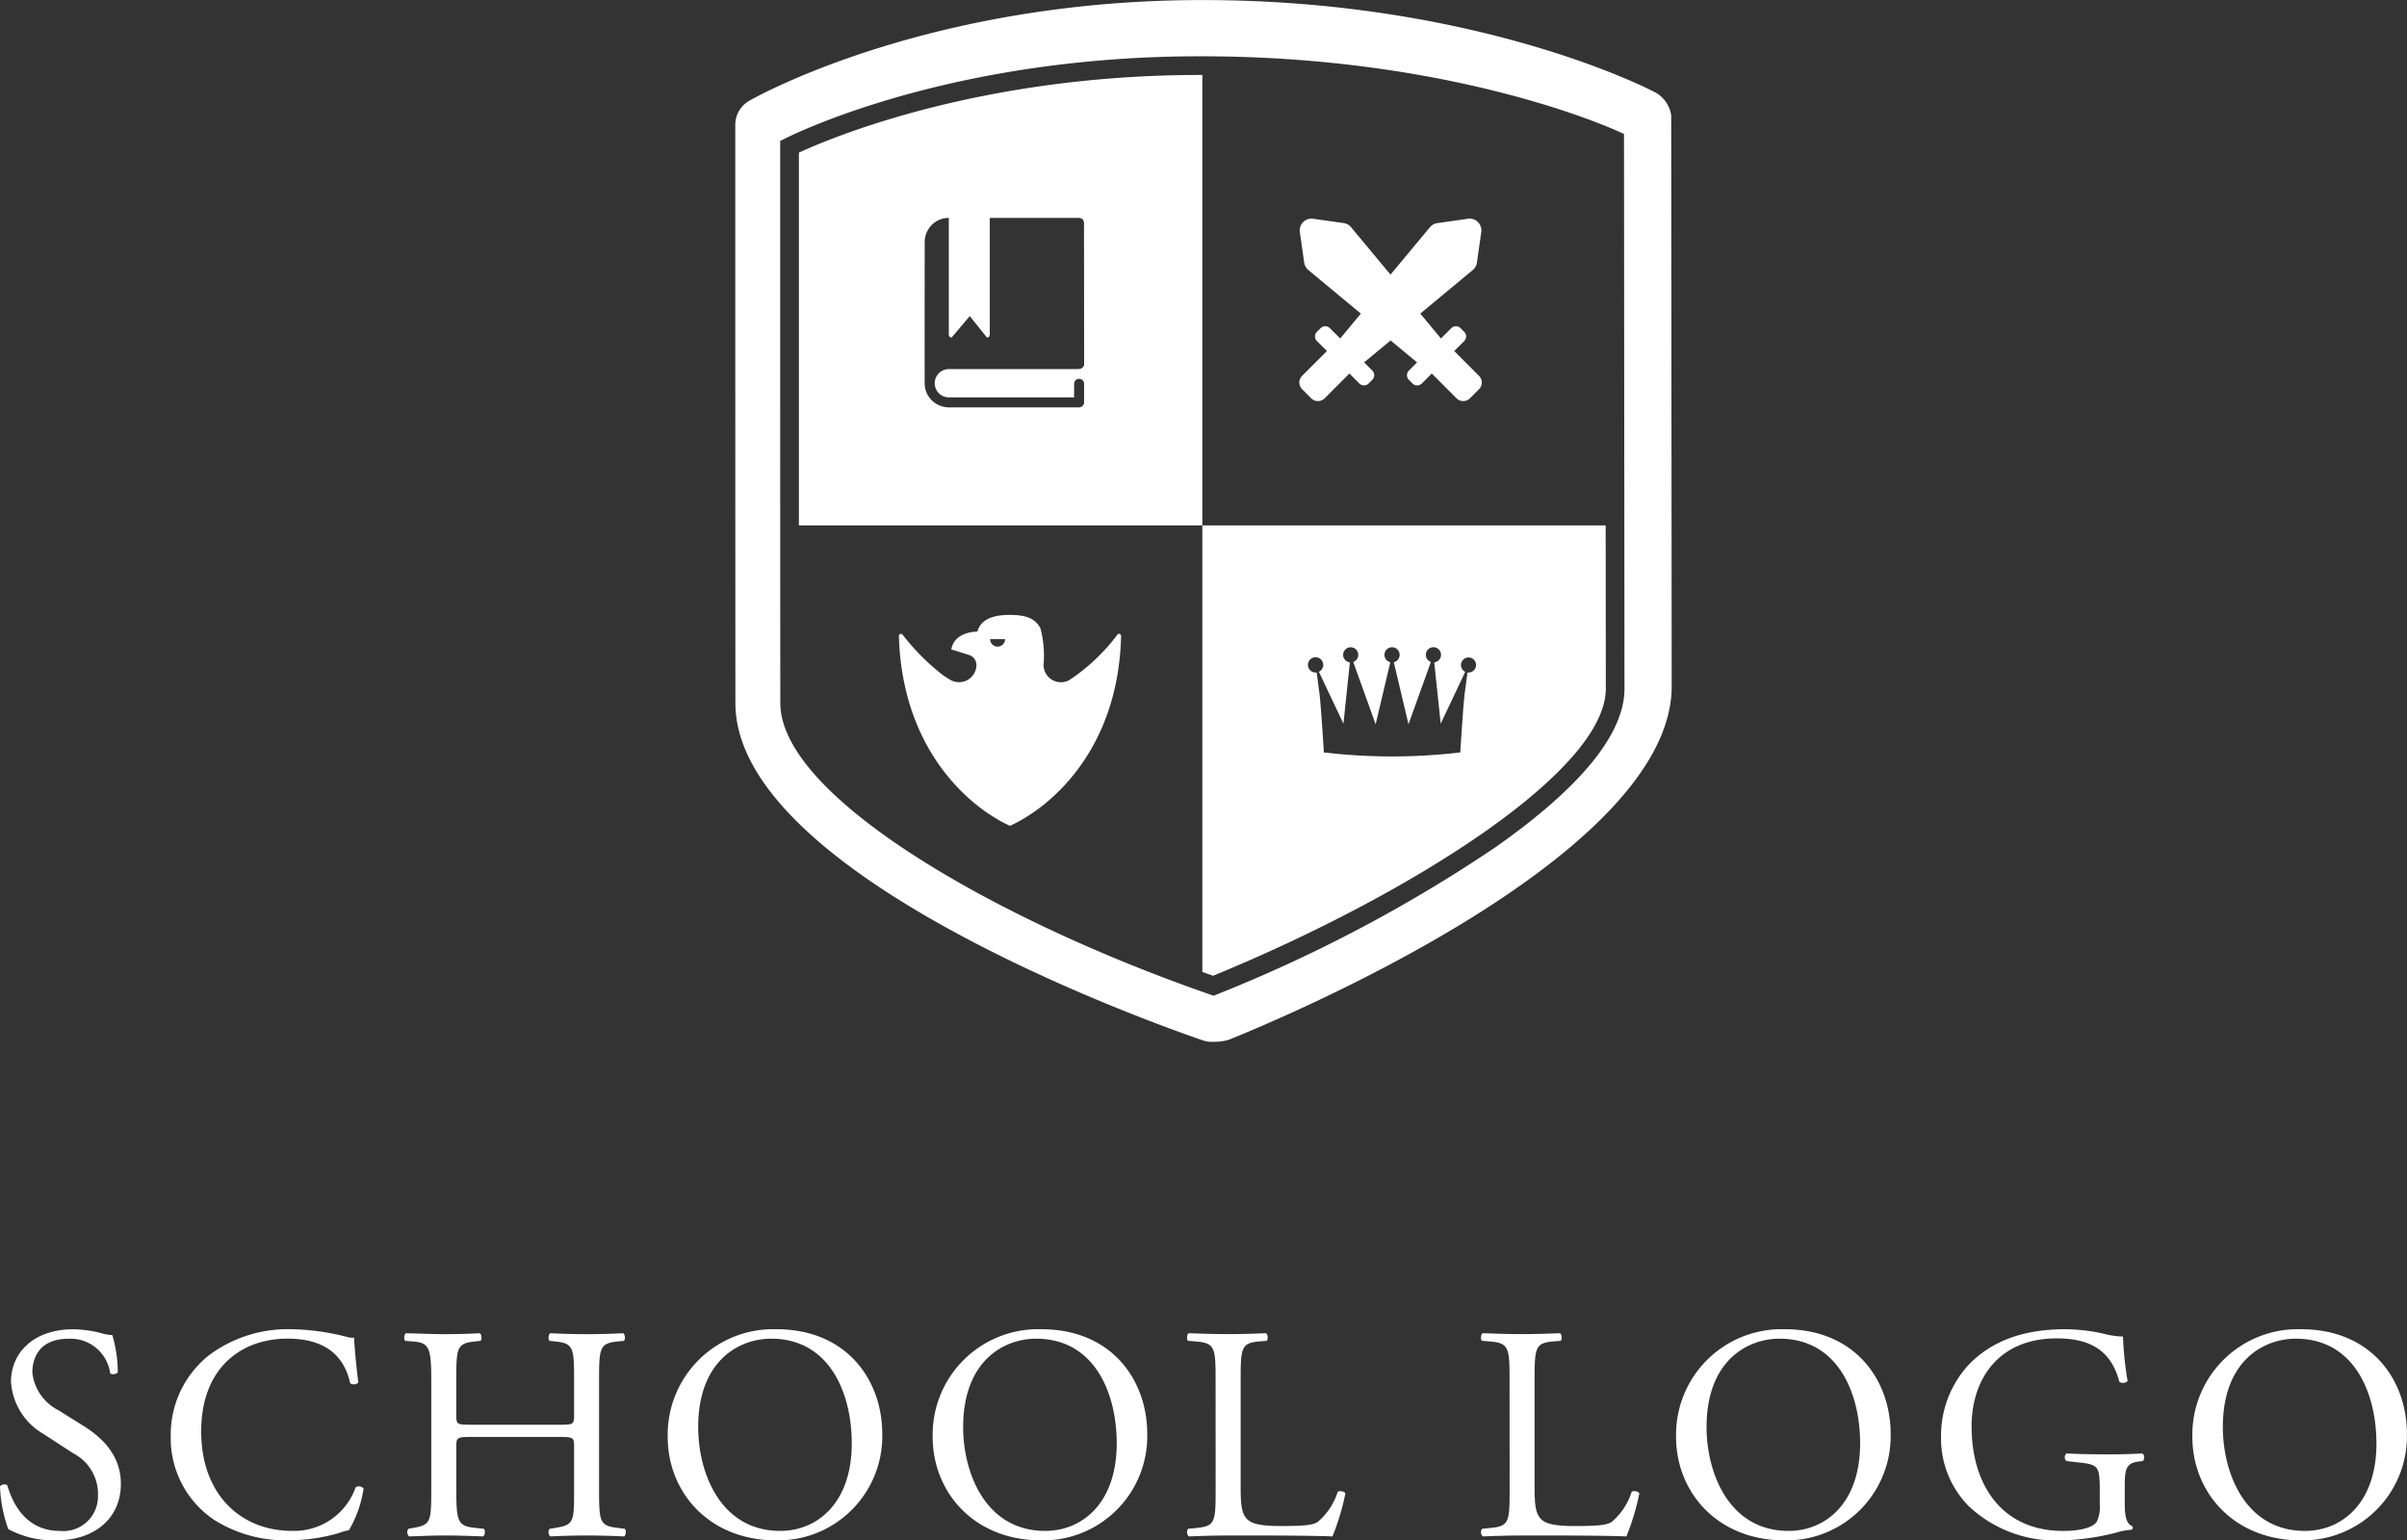 <svg xmlns="http://www.w3.org/2000/svg" width="206.017" height="131.883" viewBox="0 0 206.017 131.883">
  <rect x="0" y="0" width="206.017" height="131.883" fill="#333333" stroke="none"/>
  <g id="school-logo-crest-white" transform="translate(-919.204 -926.092)">
    <g id="Group_158" data-name="Group 158" transform="translate(982.137 926.092)">
      <path id="Path_64" data-name="Path 64" d="M1081.21,935.968a2.692,2.692,0,0,0-1.579-2.071c-.609-.32-15.353-7.828-38.668-7.8-23.359.024-38.034,8.263-38.645,8.613a2.383,2.383,0,0,0-1.215,2.032s0,36.774.01,49.549c.015,14.775,35.906,27.471,40,28.871a2.283,2.283,0,0,0,.749.126h.277a4.345,4.345,0,0,0,1.2-.171c3.847-1.553,37.927-15.6,37.913-30.286Zm-15.084,62.691a125.553,125.553,0,0,1-23.8,12.571l-.279.114-.285-.1c-18.284-6.333-36.8-16.942-36.805-24.962-.011-11.244-.011-40.644-.01-47.629v-.5l.449-.219c2.4-1.173,15.386-7.023,35.474-7.023h.1c20.887,0,34.272,5.78,35.729,6.439l.47.212.041,47.485C1077.216,988.914,1073.486,993.494,1066.126,998.659Z" transform="translate(-1001.103 -926.092)" fill="#fff"/>
      <path id="Path_65" data-name="Path 65" d="M1038.343,996.4a.175.175,0,0,0-.32-.1,16.606,16.606,0,0,1-4.077,3.864,1.473,1.473,0,0,1-1.488.006,1.489,1.489,0,0,1-.749-1.279,9.235,9.235,0,0,0-.266-3.14c-.5-.968-1.465-1.147-2.646-1.147-1.5,0-2.47.419-2.75,1.428-.622.017-1.986.205-2.238,1.524l1.519.476a.911.911,0,0,1,.635.858,1.488,1.488,0,0,1-2.235,1.273c-.2-.114-.58-.363-.58-.363a19.215,19.215,0,0,1-3.5-3.5.177.177,0,0,0-.2-.068.179.179,0,0,0-.121.173c.287,9.973,6.268,14.794,9.5,16.25l.011.008h0s.006,0,.008-.008c3.229-1.456,9.259-6.277,9.5-16.25Zm-9.927.277a.64.64,0,0,1-1.28,0Zm0,0" transform="translate(-1005.323 -941.956)" fill="#fff"/>
      <path id="Path_66" data-name="Path 66" d="M1079.312,965.059l-.78.781a.815.815,0,0,1-1.144,0l-2.121-2.125-.85.852a.569.569,0,0,1-.8,0l-.31-.311a.565.565,0,0,1,0-.793l.7-.7-2.265-1.878-2.269,1.878.7.7a.559.559,0,0,1,0,.793l-.308.311a.568.568,0,0,1-.8,0l-.849-.852-2.119,2.125a.819.819,0,0,1-1.147,0l-.781-.781a.824.824,0,0,1-.239-.574.815.815,0,0,1,.239-.573l2.124-2.122-.854-.851a.569.569,0,0,1,0-.8l.314-.306a.555.555,0,0,1,.793,0l.883.883,1.767-2.132-4.494-3.73a1,1,0,0,1-.354-.634l-.374-2.615a1.006,1.006,0,0,1,1.144-1.14l2.626.373a.991.991,0,0,1,.62.357l3.37,4.052,3.37-4.052a1.008,1.008,0,0,1,.632-.357l2.62-.373a1,1,0,0,1,.859.283,1.013,1.013,0,0,1,.288.857l-.372,2.615a1,1,0,0,1-.357.634l-4.49,3.73,1.768,2.132.883-.883a.555.555,0,0,1,.793,0l.31.306a.56.56,0,0,1,0,.8l-.851.851,2.121,2.122a.812.812,0,0,1,.24.573.822.822,0,0,1-.24.574Zm0,0" transform="translate(-1015.653 -931.735)" fill="#fff"/>
      <path id="Path_67" data-name="Path 67" d="M1087.648,984.628h-34.522v38.234c.307.11.615.221.921.328,16.756-6.887,33.62-17.5,33.613-24.585Zm-11.742,12.6a.639.639,0,0,1-.087-.008c-.067.5-.161,1.2-.237,1.793-.135,1.053-.378,5.054-.378,5.054a49.663,49.663,0,0,1-11.676,0s-.244-4-.378-5.054c-.077-.6-.171-1.3-.237-1.793a.664.664,0,0,1-.088.008.655.655,0,1,1,.277-.064l2.1,4.442.553-5.25a.647.647,0,1,1,.287-.034l1.917,5.338,1.256-5.316a.649.649,0,1,1,.3,0l1.256,5.316,1.917-5.338a.65.65,0,1,1,.286.034l.554,5.25,2.1-4.442a.645.645,0,1,1,.277.064Z" transform="translate(-1013.15 -939.647)" fill="#fff"/>
      <path id="Path_68" data-name="Path 68" d="M1042.612,934.445h-.1c-18.8,0-31.529,5.357-34.323,6.649,0,5.219,0,19.647,0,31.913h34.531V934.446Zm-10.01,24.743a.429.429,0,0,1-.429.427l-.005,0a.387.387,0,0,1-.1.012h-11.052a1.211,1.211,0,0,0-1.2,1.14c0,.038,0,.068,0,.086s0,.022,0,.034a1.21,1.21,0,0,0,1.2,1.16h10.728v-1.181a.428.428,0,0,1,.855,0v1.609a.43.43,0,0,1-.429.429h-11.221a.363.363,0,0,1-.062-.008,2.066,2.066,0,0,1-1.936-2.057c0-.025,0-.049.005-.075-.014-1.266,0-10.925,0-11.974a.277.277,0,0,1,0-.044,2.067,2.067,0,0,1,2.063-2.066h0v9.935a.362.362,0,0,0,.1.271.127.127,0,0,0,.192-.02l1.5-1.777,1.425,1.773a.136.136,0,0,0,.107.059.125.125,0,0,0,.082-.031.368.368,0,0,0,.1-.274v-9.935h7.638a.431.431,0,0,1,.429.43Z" transform="translate(-1002.743 -928.026)" fill="#fff"/>
    </g>
    <g id="Group_159" data-name="Group 159" transform="translate(919.204 1039.897)">
      <path id="Path_69" data-name="Path 69" d="M923.985,1092.271a8.155,8.155,0,0,1-4.076-.967,12.091,12.091,0,0,1-.705-3.658c.131-.183.523-.235.627-.078.392,1.332,1.463,3.893,4.494,3.893a2.967,2.967,0,0,0,3.265-3,3.926,3.926,0,0,0-2.142-3.658l-2.482-1.619a5.572,5.572,0,0,1-2.821-4.494c0-2.481,1.933-4.493,5.328-4.493a10.082,10.082,0,0,1,2.43.34,3.512,3.512,0,0,0,.914.157,11.424,11.424,0,0,1,.47,3.188c-.1.156-.523.234-.653.078a3.423,3.423,0,0,0-3.553-2.952c-2.56,0-3.108,1.7-3.108,2.9a4.108,4.108,0,0,0,2.22,3.214l2.091,1.306c1.646,1.019,3.265,2.534,3.265,5.016C929.549,1090.312,927.382,1092.271,923.985,1092.271Z" transform="translate(-919.204 -1074.193)" fill="#fff"/>
      <path id="Path_70" data-name="Path 70" d="M941.5,1076.414a11.258,11.258,0,0,1,7.054-2.221,20.148,20.148,0,0,1,4.623.627,1.977,1.977,0,0,0,.732.1c.026.6.157,2.247.365,3.84a.55.55,0,0,1-.7.052c-.393-1.776-1.568-3.814-5.356-3.814-4,0-7.393,2.534-7.393,7.942,0,5.486,3.475,8.517,7.759,8.517a5.571,5.571,0,0,0,5.46-3.736.548.548,0,0,1,.679.1,9.8,9.8,0,0,1-1.254,3.579,5.253,5.253,0,0,0-.914.261,15.4,15.4,0,0,1-4.128.6,11.443,11.443,0,0,1-6.5-1.75,8.421,8.421,0,0,1-3.709-7.184A8.676,8.676,0,0,1,941.5,1076.414Z" transform="translate(-923.604 -1074.193)" fill="#fff"/>
      <path id="Path_71" data-name="Path 71" d="M969.992,1083.517c-1.253,0-1.306.052-1.306.836v3.683c0,2.743.131,3.109,1.593,3.266l.758.078c.157.1.1.575-.053.653-1.411-.052-2.3-.078-3.317-.078-1.123,0-2.012.052-3.03.078a.507.507,0,0,1-.053-.653l.444-.078c1.463-.261,1.515-.522,1.515-3.266v-9.4c0-2.743-.183-3.187-1.541-3.291l-.679-.052c-.157-.1-.1-.575.053-.653,1.279.026,2.168.078,3.291.078,1.019,0,1.906-.026,3.03-.078.157.078.21.549.053.653l-.5.052c-1.515.157-1.567.549-1.567,3.291v3c0,.81.052.836,1.306.836h7.472c1.254,0,1.306-.026,1.306-.836v-3c0-2.743-.051-3.135-1.593-3.291l-.5-.052c-.158-.1-.1-.575.052-.653,1.2.052,2.09.078,3.161.078,1.019,0,1.907-.026,3.083-.078.157.078.209.549.052.653l-.549.052c-1.515.157-1.568.549-1.568,3.291v9.4c0,2.743.052,3.083,1.568,3.266l.627.078c.157.1.1.575-.052.653-1.254-.052-2.142-.078-3.161-.078-1.07,0-2.011.026-3.161.078a.506.506,0,0,1-.052-.653l.5-.078c1.593-.261,1.593-.522,1.593-3.266v-3.683c0-.784-.051-.836-1.306-.836Z" transform="translate(-929.63 -1074.295)" fill="#fff"/>
      <path id="Path_72" data-name="Path 72" d="M993.575,1083.415a9.031,9.031,0,0,1,9.3-9.222c6.034,0,9.065,4.362,9.065,8.961a8.92,8.92,0,0,1-9.065,9.117C997.076,1092.271,993.575,1088.117,993.575,1083.415Zm15.753.549c0-4.311-1.906-8.961-6.9-8.961-2.718,0-6.243,1.855-6.243,7.576,0,3.867,1.88,8.882,7.026,8.882C1006.35,1091.461,1009.328,1089.11,1009.328,1083.964Z" transform="translate(-936.426 -1074.193)" fill="#fff"/>
      <path id="Path_73" data-name="Path 73" d="M1023.088,1083.415a9.03,9.03,0,0,1,9.3-9.222c6.034,0,9.065,4.362,9.065,8.961a8.92,8.92,0,0,1-9.065,9.117C1026.588,1092.271,1023.088,1088.117,1023.088,1083.415Zm15.753.549c0-4.311-1.907-8.961-6.9-8.961-2.717,0-6.244,1.855-6.244,7.576,0,3.867,1.88,8.882,7.027,8.882C1035.863,1091.461,1038.841,1089.11,1038.841,1083.964Z" transform="translate(-943.26 -1074.193)" fill="#fff"/>
      <path id="Path_74" data-name="Path 74" d="M1053.865,1078.632c0-2.743-.052-3.161-1.7-3.291l-.653-.052c-.157-.1-.1-.575.052-.653,1.463.052,2.351.078,3.4.078,1.019,0,1.907-.026,3.214-.078.157.078.209.549.052.653l-.627.052c-1.542.131-1.593.549-1.593,3.291v9.091c0,1.646.078,2.325.548,2.822.287.287.784.6,2.848.6,2.22,0,2.769-.1,3.187-.34a5.571,5.571,0,0,0,1.724-2.587c.157-.131.653-.026.653.157a20.886,20.886,0,0,1-1.1,3.658c-1.332-.052-3.814-.078-6.5-.078h-2.4c-1.1,0-1.933.026-3.4.078a.507.507,0,0,1-.052-.653l.783-.078c1.515-.157,1.568-.522,1.568-3.266Z" transform="translate(-949.821 -1074.295)" fill="#fff"/>
      <path id="Path_75" data-name="Path 75" d="M1086.607,1078.632c0-2.743-.053-3.161-1.7-3.291l-.653-.052c-.157-.1-.1-.575.051-.653,1.464.052,2.352.078,3.4.078,1.02,0,1.907-.026,3.214-.078.157.078.21.549.052.653l-.627.052c-1.542.131-1.593.549-1.593,3.291v9.091c0,1.646.078,2.325.549,2.822.287.287.783.6,2.847.6,2.22,0,2.769-.1,3.187-.34a5.563,5.563,0,0,0,1.724-2.587c.157-.131.653-.026.653.157a20.886,20.886,0,0,1-1.1,3.658c-1.332-.052-3.814-.078-6.5-.078h-2.4c-1.1,0-1.933.026-3.4.078a.508.508,0,0,1-.051-.653l.784-.078c1.515-.157,1.568-.522,1.568-3.266Z" transform="translate(-957.403 -1074.295)" fill="#fff"/>
      <path id="Path_76" data-name="Path 76" d="M1105.891,1083.415a9.03,9.03,0,0,1,9.3-9.222c6.035,0,9.065,4.362,9.065,8.961a8.92,8.92,0,0,1-9.065,9.117C1109.391,1092.271,1105.891,1088.117,1105.891,1083.415Zm15.753.549c0-4.311-1.907-8.961-6.9-8.961-2.717,0-6.243,1.855-6.243,7.576,0,3.867,1.88,8.882,7.027,8.882C1118.666,1091.461,1121.644,1089.11,1121.644,1083.964Z" transform="translate(-962.435 -1074.193)" fill="#fff"/>
      <path id="Path_77" data-name="Path 77" d="M1151.129,1089.188c0,1.045.156,1.672.627,1.855a.216.216,0,0,1-.027.314,5.862,5.862,0,0,0-1.28.235,20.452,20.452,0,0,1-4.676.679,10.885,10.885,0,0,1-7.968-2.9,8.222,8.222,0,0,1-2.4-5.93,8.96,8.96,0,0,1,2.352-6.191c1.75-1.829,4.335-3.057,8.281-3.057a15.62,15.62,0,0,1,3.318.392,6.9,6.9,0,0,0,1.62.235,29.361,29.361,0,0,0,.392,3.788c-.079.209-.549.235-.705.078-.732-2.821-2.691-3.709-5.356-3.709-5.068,0-7.288,3.6-7.288,7.524,0,5.016,2.586,8.961,7.836,8.961,1.62,0,2.587-.34,2.874-.784a2.909,2.909,0,0,0,.261-1.489v-1.045c0-2.194-.079-2.351-1.7-2.533l-1.15-.131a.437.437,0,0,1,0-.653c.758.052,2.195.078,3.735.078,1.019,0,1.908-.026,2.77-.078a.457.457,0,0,1,.025.653l-.418.052c-1.1.131-1.123.861-1.123,2.194Z" transform="translate(-969.269 -1074.193)" fill="#fff"/>
      <path id="Path_78" data-name="Path 78" d="M1163.4,1083.415a9.03,9.03,0,0,1,9.3-9.222c6.034,0,9.065,4.362,9.065,8.961a8.92,8.92,0,0,1-9.065,9.117C1166.905,1092.271,1163.4,1088.117,1163.4,1083.415Zm15.753.549c0-4.311-1.907-8.961-6.9-8.961-2.718,0-6.244,1.855-6.244,7.576,0,3.867,1.88,8.882,7.026,8.882C1176.179,1091.461,1179.157,1089.11,1179.157,1083.964Z" transform="translate(-975.754 -1074.193)" fill="#fff"/>
    </g>
  </g>
</svg>
